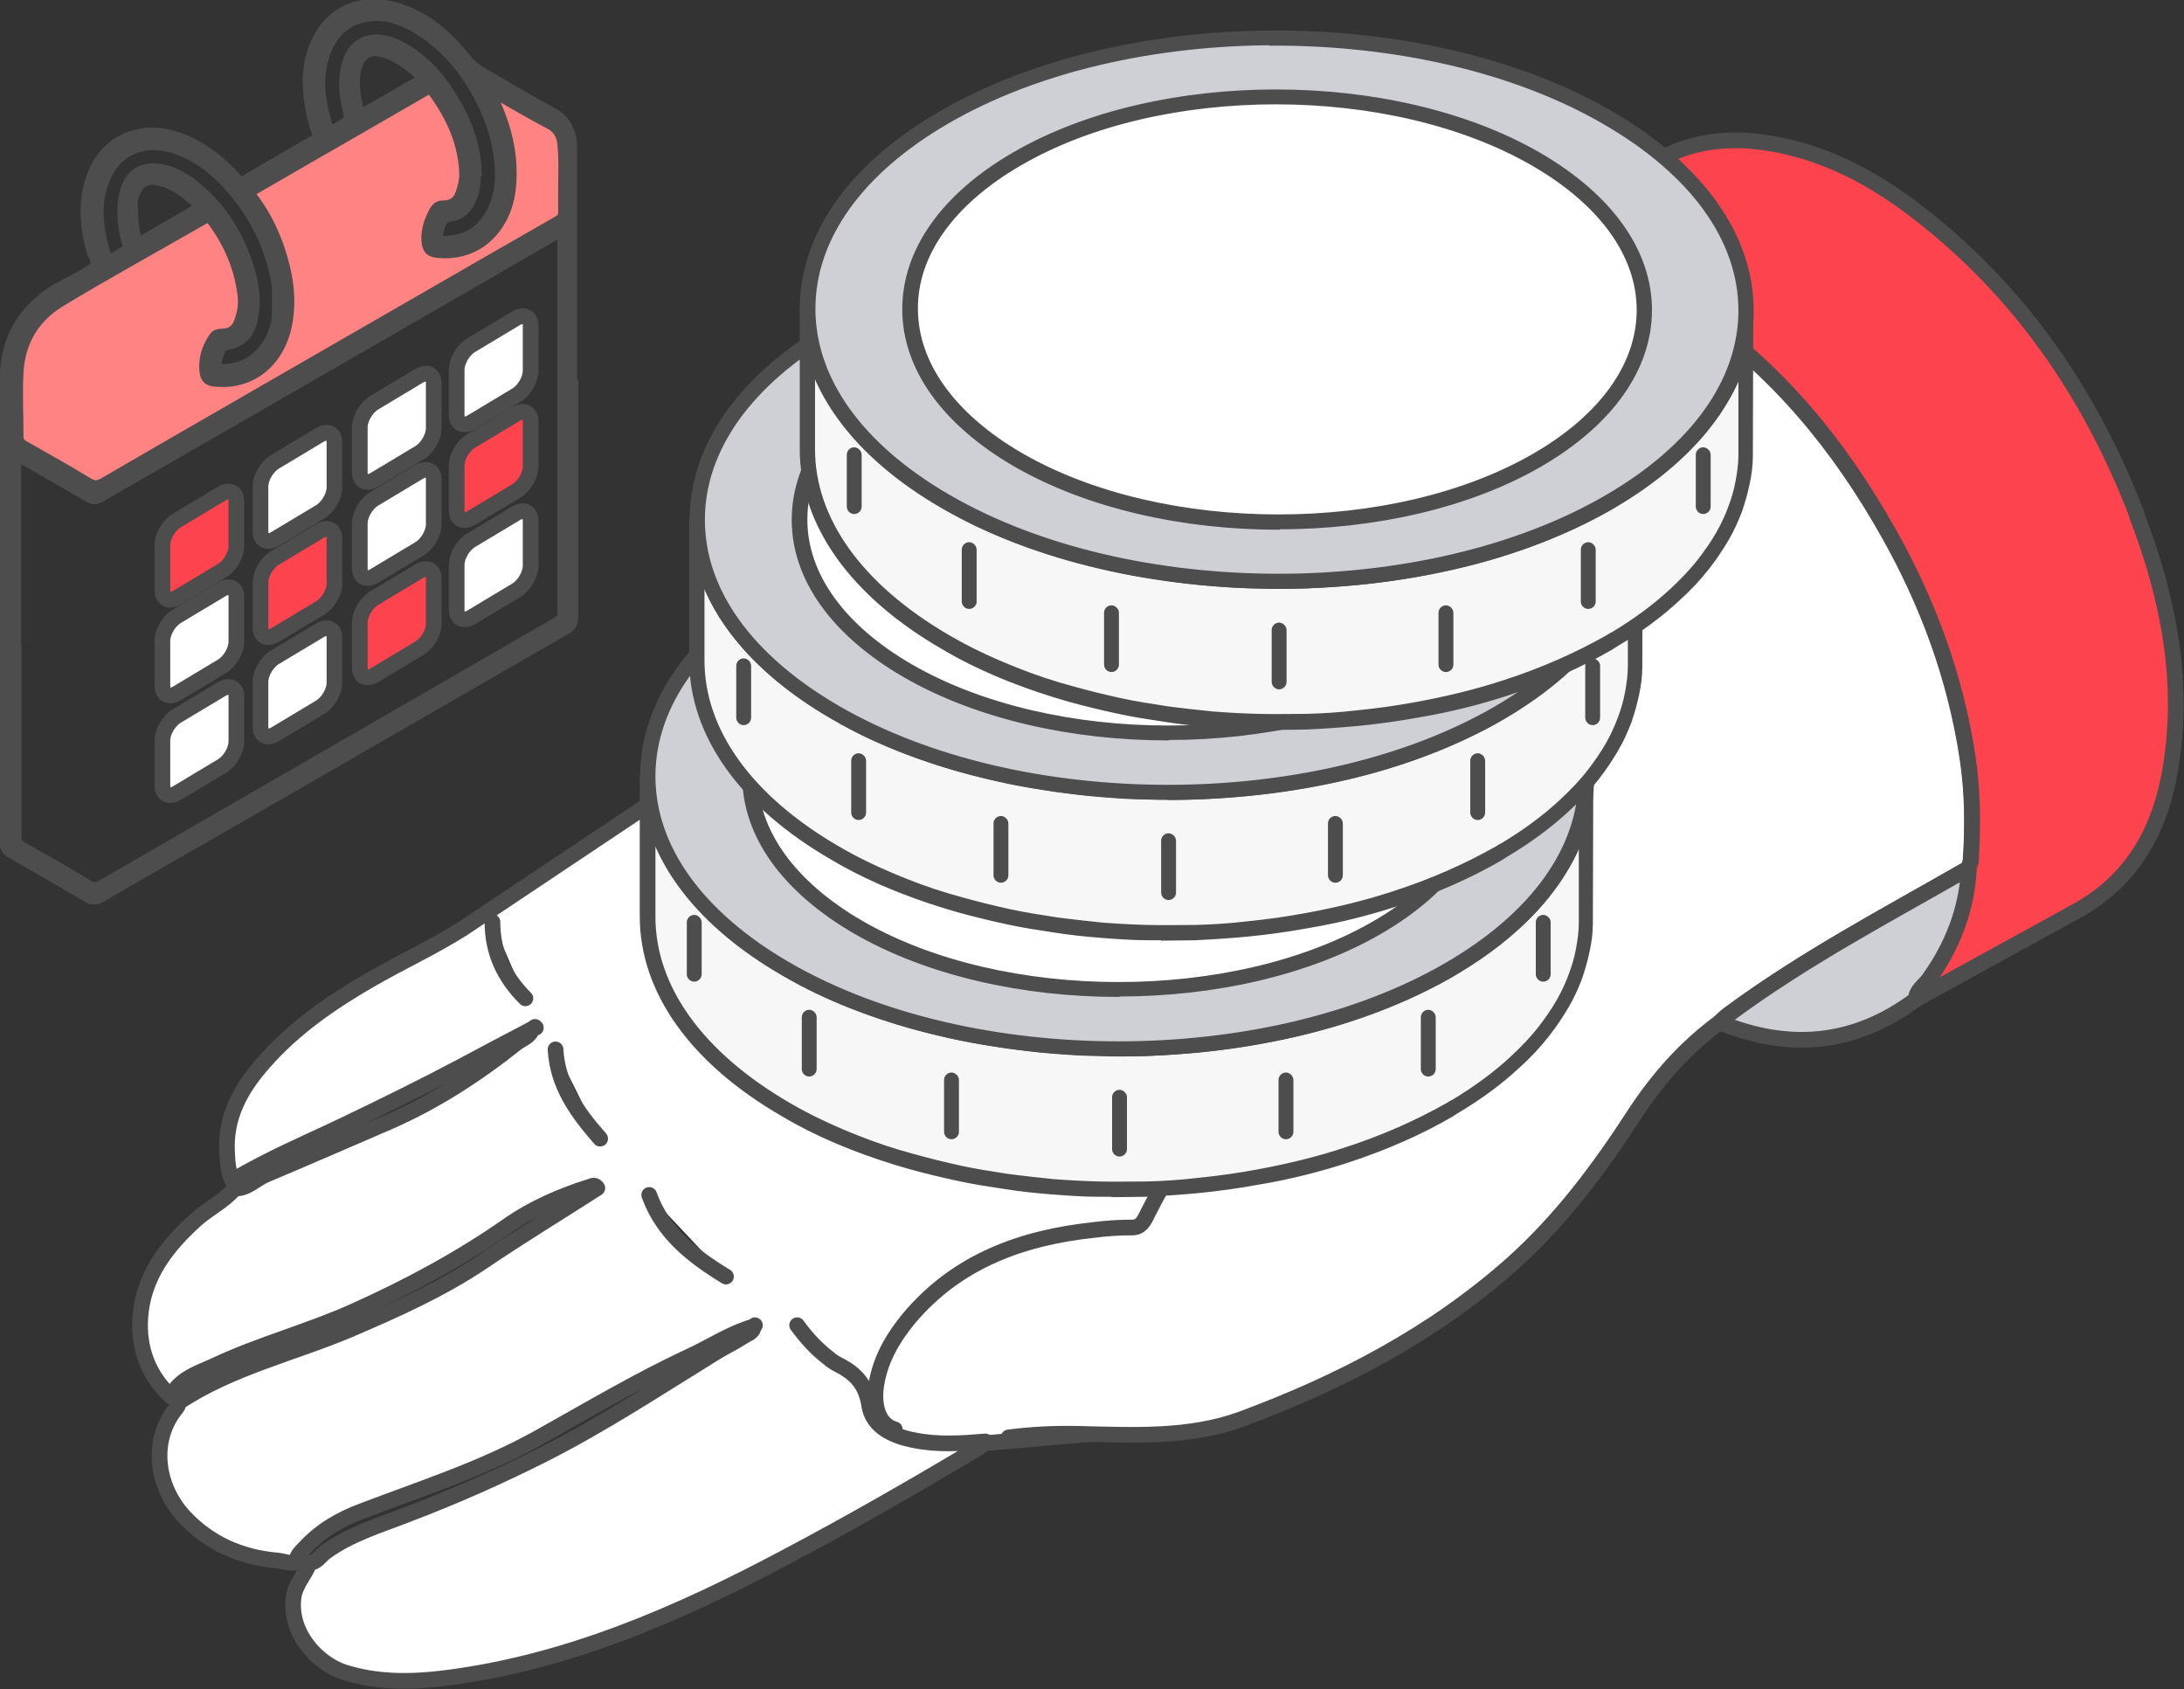 <?xml version="1.0" encoding="UTF-8"?>
<svg id="Layer_2" xmlns="http://www.w3.org/2000/svg" viewBox="0 0 54.33 42.01">
  <rect x="0" y="0" width="54.33" height="42.01" fill="#333333" stroke="none"/>
  <defs>
    <style>
      .cls-1, .cls-2, .cls-3, .cls-4, .cls-5, .cls-6, .cls-7, .cls-8 {
        stroke: #4d4d4d;
      }

      .cls-1, .cls-2, .cls-6 {
        stroke-linecap: round;
        stroke-linejoin: round;
        stroke-width: .39px;
      }

      .cls-1, .cls-5 {
        fill: #fff;
      }

      .cls-2 {
        fill: #fd434e;
      }

      .cls-3, .cls-4 {
        fill: #4d4d4d;
      }

      .cls-3, .cls-4, .cls-5, .cls-7, .cls-8, .cls-9 {
        stroke-miterlimit: 10;
      }

      .cls-3, .cls-9 {
        stroke-width: .27px;
      }

      .cls-4, .cls-5, .cls-7, .cls-8 {
        stroke-width: .13px;
      }

      .cls-10 {
        isolation: isolate;
      }

      .cls-6, .cls-8 {
        fill: #ced0d6;
      }

      .cls-7 {
        fill: #f7f7f7;
      }

      .cls-9 {
        fill: #ff8383;
        stroke: #ff8383;
      }
    </style>
  </defs>
  <g id="_圖層_1" data-name="圖層_1">
    <g>
      <g>
        <polygon class="cls-1" points="30.75 32.97 27.8 35.56 27.08 35.67 24.1 35.93 21.89 36.29 18.19 33.71 18.56 31.49 26.69 27.43 31.49 26.69 32.6 30.76 30.75 32.97"/>
        <path class="cls-1" d="M32.66,25.27c-.18.18-.36.34-.57.48-.71.48-1.32,1.04-1.85,1.71-.67.85-1.21,1.78-1.7,2.74-.08.17-.16.34-.4.33-.31,0-.61.02-.92.06-1.79.19-3.4.77-4.6,2.19-.39.47-.7.99-.81,1.6-.1.53.02,1.05.45,1.17M25.09,35.75c.55-.07,1.11-.1,1.67-.09,1.39.03,2.81.12,4.14-.37,2.45-.91,4.74-2.1,6.71-3.85,1.22-1.09,2.18-2.38,3.06-3.74.57-.87,1.25-1.64,2.09-2.26.08-.07.16-.15.24-.21,1.88-1.39,3.94-2.47,5.96-3.63.02-.06.05-.12.06-.19.06-.86.05-1.72-.08-2.57-.3-1.98-.98-3.83-1.96-5.57-1.23-2.19-2.79-4.09-4.88-5.51-.6-.41-1.22-.79-1.93-.97-1.97,1.15-3.95,2.3-5.92,3.45-.07.04-.13.09-.21.06-.33.35-.79.51-1.19.75-.48.29-.97.56-1.46.83l-8.68,3.77c-.42.27-.83.53-1.25.8l-9.94,6.64c-.74.47-1.55.84-2.31,1.28-.97.56-1.9,1.2-2.65,2.06-.57.64-.97,1.36-.91,2.26.01.23.03.46.13.67.9-.54,1.86-.94,2.8-1.39.98-.47,1.96-.95,2.92-1.46.58-.31,1.16-.62,1.74-.92.02-.02.05-.03.07-.05,0,0,.01.02.02.02-.03,0-.06.02-.09.03-.06.2-.26.25-.4.36-.98.78-2.03,1.46-3.18,1.96-1.02.44-2.03.88-3.05,1.31-.26.11-.46.35-.77.34-.27.32-.66.5-.97.78-.73.66-1.31,1.41-1.38,2.43-.05.75.19,1.43.76,1.96.24-.47.72-.59,1.14-.79,1.12-.52,2.31-.83,3.44-1.34,1.33-.6,2.6-1.28,3.79-2.11.64-.45,1.34-.75,2.07-.98.05-.02.12-.05.17.04-.95.61-1.92,1.2-2.85,1.83-1.04.7-2.17,1.2-3.31,1.69-1.42.6-2.95.94-4.26,1.81,0,.09-.05.14-.1.2-.6.8-.44,1.91.25,2.65.62.66,1.4,1,2.29,1.08.16.01.32.09.49.05,0-.16.11-.26.21-.36.4-.44.91-.73,1.46-.93,1.47-.56,2.97-1.04,4.35-1.81,1.24-.69,2.46-1.42,3.75-2.02.54-.25,1.03-.58,1.61-.75.01,0,.02-.02.03-.03,0,.01-.02.02-.03.03-.01.15-.15.18-.24.24-.23.15-.48.27-.71.41-1.41.87-2.79,1.78-4.27,2.53-1.11.56-2.24,1.06-3.4,1.5-.69.27-1.41.48-2.03.93-.13.09-.21.26-.4.27-.11.3-.36.53-.4.88-.1.87.59,1.62,1.26,1.84.82.26,1.66.25,2.48.15,3.06-.38,5.83-1.59,8.52-3.02,1.57-.83,3.12-1.72,4.65-2.63.11-.07.24-.12.3-.24-.59.05-1.18.09-1.77-.03-.52-.1-1.04-.33-1.12-.88-.08-.51-.34-.78-.75-.99-.1-.05-.19-.11-.27-.18-.3-.23-.55-.51-.77-.81M13.07,24.83c-.52-.52-.82-1.13-.82-1.9M18.06,31.75c-.82-.5-1.57-1.08-1.91-2.03M14.93,28.32c-.56-.64-1.06-1.31-1.11-2.22"/>
        <path class="cls-2" d="M53.17,12.83c-1.18-3.08-2.99-5.7-5.65-7.69-1.05-.78-2.2-1.37-3.52-1.58-.99-.16-1.94-.06-2.81.45-2.67,1.54-1.63.88-4.29,2.43-.04.02-.06.06-.1.08.32-.06.64-.13.96-.16.84-.07,1.65.05,2.42.42.72.18,1.33.57,1.93.97,2.1,1.42,3.65,3.32,4.88,5.51.98,1.74,1.66,3.59,1.96,5.57.13.85.13,1.71.08,2.57,0,.06-.04.12-.06.19-.05,1.03-.41,1.95-1.01,2.78-.11.15-.3.27-.31.49l4.06-2.23c1.39-.79,2.05-2.05,2.29-3.56.35-2.16-.07-4.23-.84-6.24Z"/>
        <path class="cls-6" d="M47.66,24.86c0-.22.19-.33.31-.49.6-.83.96-1.75,1.01-2.78-2.02,1.16-4.08,2.24-5.96,3.63-.09.06-.16.14-.24.21,1.74.71,3.37.56,4.89-.58Z"/>
        <path class="cls-1" d="M40.18,6.78c-.77-.37-1.58-.49-2.42-.42-.32.03-.64.11-.96.16-1.55.68-2.38,1.92-2.7,3.54-.02.08-.03.15-.05.23.08.03.15-.02.21-.06,1.97-1.15,3.95-2.3,5.92-3.45Z"/>
      </g>
      <g>
        <g class="cls-10">
          <g>
            <path class="cls-7" d="M39.46,19.46c0,.22-.03.45-.08.67-.04.22-.11.44-.19.66-.08.22-.19.44-.31.66-.13.24-.29.47-.47.7-.21.27-.45.53-.72.78-.42.39-.91.75-1.48,1.09-.05.03-.09.06-.14.08-.78.45-1.64.83-2.56,1.13-.71.23-1.45.41-2.21.55-.49.09-.99.16-1.49.21-.43.04-.86.07-1.29.09-.4.01-.8.02-1.19,0-.38,0-.77-.03-1.15-.06-.38-.03-.76-.07-1.13-.13-.39-.06-.78-.12-1.16-.2-.41-.09-.82-.19-1.22-.3-.49-.14-.96-.3-1.42-.48-.59-.23-1.16-.5-1.69-.81-2.3-1.33-3.45-3.07-3.44-4.81v3.49c-.01,1.74,1.13,3.48,3.44,4.81.53.3,1.09.57,1.69.81.46.18.93.34,1.42.48.4.11.8.21,1.22.3.38.08.77.15,1.16.2.37.05.75.1,1.13.13.38.03.76.05,1.15.06.4.01.8,0,1.19,0,.43-.01.87-.04,1.29-.09.5-.05,1-.12,1.49-.21.76-.14,1.5-.32,2.21-.55.92-.3,1.78-.67,2.56-1.13.05-.03.1-.06.14-.08.57-.34,1.06-.71,1.48-1.09.27-.25.51-.51.72-.78.18-.23.34-.46.47-.7.12-.22.23-.44.31-.66.08-.22.14-.44.19-.66.04-.22.07-.45.08-.67,0-.03,0-.07,0-.1v-3.49s0,.07,0,.1Z"/>
            <path class="cls-4" d="M27.81,29.7c-.17,0-.34,0-.5,0-.38,0-.77-.03-1.16-.06-.38-.03-.77-.07-1.14-.13-.4-.06-.79-.12-1.16-.2-.42-.09-.83-.19-1.23-.3-.49-.14-.97-.3-1.43-.48-.61-.24-1.18-.51-1.7-.82-2.27-1.31-3.51-3.06-3.51-4.92v-3.49c.01-.07.07-.12.13-.12.07,0,.12.06.12.12,0,1.77,1.2,3.44,3.38,4.7.51.3,1.07.57,1.67.8.45.18.92.34,1.41.47.39.11.8.21,1.21.3.38.08.76.14,1.15.2.37.05.75.09,1.13.13.37.03.76.05,1.14.06.39.01.79,0,1.19,0,.43-.01.86-.04,1.29-.09.5-.05,1-.12,1.48-.21.76-.14,1.5-.32,2.19-.55.93-.3,1.78-.68,2.54-1.11l.14-.08c.55-.33,1.04-.69,1.46-1.08.27-.25.5-.5.71-.76.17-.22.33-.45.46-.68.12-.21.22-.43.3-.65.08-.21.14-.42.18-.64.04-.21.07-.43.07-.65,0-.03,0-.05,0-.08,0-.09.06-.14.12-.14s.12.06.12.12c0,.02-.01,3.49-.01,3.49,0,.04,0,.07,0,.11,0,.23-.03.46-.08.69-.05.23-.11.45-.19.68-.09.23-.19.46-.32.68-.14.24-.3.48-.48.71-.21.27-.46.54-.74.79-.43.4-.93.77-1.5,1.11-.05.03-.1.06-.14.09-.77.45-1.64.83-2.58,1.14-.7.23-1.45.42-2.23.55-.49.09-.99.16-1.5.21-.43.04-.87.07-1.3.09-.23,0-.46.01-.7.01ZM16.24,20.71v2.07c-.01,1.77,1.19,3.44,3.38,4.71.51.3,1.07.56,1.67.8.45.18.92.34,1.41.47.39.11.8.21,1.21.3.37.08.76.14,1.15.2.37.05.75.09,1.13.13.38.03.76.05,1.14.06.39.01.79,0,1.19,0,.43-.01.86-.04,1.29-.09.5-.05,1-.12,1.48-.21.76-.14,1.5-.32,2.19-.55.93-.3,1.78-.68,2.54-1.11.05-.03.09-.06.14-.08.55-.33,1.04-.69,1.46-1.08.27-.25.51-.5.71-.76.17-.22.33-.45.46-.68.12-.21.22-.43.3-.65.08-.21.14-.42.18-.64.04-.22.07-.43.07-.65,0-.03,0-.07,0-.1v-2.08c-.1.29-.21.52-.34.74-.14.24-.3.48-.48.71-.21.27-.46.54-.74.79-.43.4-.93.77-1.5,1.11-.05.03-.1.06-.14.09-.77.45-1.64.83-2.58,1.14-.7.23-1.45.41-2.23.55-.49.09-.99.16-1.5.21-.43.04-.87.07-1.3.09-.4.01-.8.02-1.2,0-.39,0-.78-.03-1.16-.06-.39-.03-.77-.08-1.14-.13-.39-.06-.78-.12-1.16-.2-.42-.09-.83-.19-1.23-.3-.49-.14-.97-.3-1.43-.48-.61-.24-1.18-.51-1.7-.82-1.68-.97-2.8-2.18-3.26-3.5Z"/>
          </g>
          <g>
            <path class="cls-8" d="M36.01,14.54c-4.57-2.64-11.96-2.64-16.5,0-4.55,2.64-4.52,6.92.05,9.56,4.58,2.64,11.96,2.64,16.51,0,4.54-2.64,4.52-6.92-.06-9.56Z"/>
            <path class="cls-4" d="M27.83,26.2c-3.01,0-6.03-.66-8.33-1.99-2.26-1.3-3.5-3.05-3.51-4.9,0-1.85,1.22-3.58,3.46-4.87,4.57-2.66,12.03-2.66,16.63,0,2.26,1.31,3.51,3.05,3.51,4.91,0,1.84-1.22,3.57-3.45,4.87-2.29,1.33-5.29,1.99-8.3,1.99ZM27.75,12.69c-2.97,0-5.93.65-8.18,1.96-2.15,1.25-3.33,2.9-3.33,4.66,0,1.77,1.2,3.43,3.38,4.69,4.53,2.62,11.88,2.62,16.38,0,2.15-1.25,3.33-2.9,3.33-4.65,0-1.77-1.21-3.43-3.39-4.69-2.26-1.31-5.23-1.96-8.2-1.96Z"/>
          </g>
        </g>
        <g>
          <path class="cls-5" d="M34.22,15.58c-3.58-2.07-9.36-2.07-12.91,0-3.56,2.07-3.54,5.41.04,7.48,3.58,2.07,9.36,2.07,12.92,0,3.55-2.07,3.54-5.41-.04-7.48Z"/>
          <path class="cls-4" d="M27.82,24.73c-2.36,0-4.72-.52-6.53-1.56-1.78-1.03-2.76-2.4-2.76-3.86,0-1.45.96-2.82,2.72-3.84,3.58-2.08,9.43-2.08,13.04,0,1.78,1.03,2.76,2.4,2.76,3.86,0,1.45-.96,2.81-2.71,3.83-1.79,1.04-4.15,1.56-6.51,1.56ZM27.76,14.16c-2.32,0-4.63.51-6.38,1.53-1.67.97-2.6,2.26-2.59,3.62,0,1.37.94,2.67,2.63,3.65,3.54,2.04,9.28,2.04,12.79,0,1.67-.97,2.59-2.26,2.59-3.62,0-1.37-.94-2.67-2.64-3.65-1.77-1.02-4.09-1.53-6.4-1.53Z"/>
        </g>
        <g>
          <path class="cls-4" d="M38.39,24.35c-.07,0-.12-.06-.12-.12v-1.29c0-.07.06-.12.12-.12s.12.06.12.12v1.29c0,.07-.06.12-.12.12Z"/>
          <path class="cls-4" d="M27.85,28.7c-.07,0-.12-.06-.12-.12v-1.29c0-.07.06-.12.12-.12s.12.06.12.12v1.29c0,.07-.06.12-.12.12Z"/>
          <path class="cls-4" d="M31.99,28.27c-.07,0-.12-.06-.12-.12v-1.29c0-.07.06-.12.12-.12s.12.06.12.12v1.29c0,.07-.06.12-.12.12Z"/>
          <path class="cls-4" d="M35.53,26.71c-.07,0-.12-.06-.12-.12v-1.29c0-.07.06-.12.12-.12s.12.06.12.12v1.29c0,.07-.06.12-.12.12Z"/>
          <path class="cls-4" d="M17.27,24.35c-.07,0-.12-.06-.12-.12v-1.29c0-.07.06-.12.12-.12s.12.06.12.12v1.29c0,.07-.06.12-.12.12Z"/>
          <path class="cls-4" d="M23.67,28.27c-.07,0-.12-.06-.12-.12v-1.29c0-.07.06-.12.12-.12s.12.06.12.12v1.29c0,.07-.06.12-.12.12Z"/>
          <path class="cls-4" d="M20.13,26.71c-.07,0-.12-.06-.12-.12v-1.29c0-.07.06-.12.12-.12s.12.06.12.12v1.29c0,.07-.06.12-.12.12Z"/>
        </g>
      </g>
      <g>
        <g class="cls-10">
          <g>
            <path class="cls-7" d="M40.69,13.08c0,.22-.03.45-.08.67-.04.22-.11.44-.19.66-.08.22-.19.44-.31.66-.13.24-.29.47-.47.7-.21.27-.45.53-.72.78-.42.39-.91.75-1.48,1.09-.05.03-.09.06-.14.08-.78.45-1.64.83-2.56,1.13-.71.23-1.45.41-2.21.55-.49.09-.99.16-1.49.21-.43.04-.86.07-1.29.09-.4.01-.8.02-1.19,0-.38,0-.77-.03-1.15-.06-.38-.03-.76-.07-1.13-.13-.39-.06-.78-.12-1.16-.2-.41-.09-.82-.19-1.22-.3-.49-.14-.96-.3-1.42-.48-.59-.23-1.16-.5-1.69-.81-2.3-1.33-3.45-3.07-3.44-4.81v3.49c-.01,1.74,1.13,3.48,3.44,4.81.53.3,1.09.57,1.69.81.46.18.93.34,1.42.48.4.11.8.21,1.22.3.38.08.77.15,1.16.2.37.05.75.1,1.13.13.38.03.76.05,1.15.06.4.01.8,0,1.19,0,.43-.01.87-.04,1.29-.09.5-.05,1-.12,1.49-.21.76-.14,1.5-.32,2.21-.55.92-.3,1.78-.67,2.56-1.13.05-.03.1-.06.14-.08.57-.34,1.06-.71,1.48-1.09.27-.25.51-.51.72-.78.18-.23.34-.46.47-.7.12-.22.23-.44.31-.66.08-.22.14-.44.19-.66.04-.22.07-.45.08-.67,0-.03,0-.07,0-.1v-3.49s0,.07,0,.1Z"/>
            <path class="cls-4" d="M29.04,23.32c-.17,0-.34,0-.5,0-.38,0-.77-.03-1.16-.06-.38-.03-.77-.07-1.14-.13-.4-.06-.79-.12-1.16-.2-.42-.09-.83-.19-1.23-.3-.49-.14-.97-.3-1.43-.48-.61-.24-1.18-.51-1.7-.82-2.27-1.31-3.51-3.06-3.51-4.92v-3.49c.01-.07.07-.12.13-.12.07,0,.12.06.12.12,0,1.77,1.2,3.44,3.38,4.7.51.3,1.07.57,1.67.8.45.18.92.34,1.41.47.39.11.8.21,1.21.3.38.08.76.14,1.15.2.37.05.75.09,1.13.13.37.03.76.05,1.14.06.39.01.79,0,1.19,0,.43-.01.86-.04,1.29-.09.5-.05,1-.12,1.48-.21.76-.14,1.5-.32,2.19-.55.93-.3,1.78-.68,2.54-1.11l.14-.08c.55-.33,1.04-.69,1.46-1.08.27-.25.5-.5.71-.76.17-.22.33-.45.46-.68.12-.21.22-.43.3-.65.08-.21.14-.42.18-.64.04-.21.07-.43.07-.65,0-.03,0-.05,0-.08,0-.09.06-.14.12-.14s.12.06.12.12c0,.02-.01,3.49-.01,3.49,0,.04,0,.07,0,.11,0,.23-.03.46-.08.69-.05.23-.11.45-.19.68-.09.23-.19.46-.32.68-.14.24-.3.48-.48.71-.21.27-.46.54-.74.79-.43.4-.93.77-1.5,1.11-.05.03-.1.06-.14.09-.77.45-1.64.83-2.58,1.14-.7.23-1.45.42-2.23.55-.49.09-.99.16-1.5.21-.43.04-.87.07-1.3.09-.23,0-.46.01-.7.01ZM17.46,14.33v2.07c-.01,1.77,1.19,3.44,3.38,4.71.51.3,1.07.56,1.67.8.45.18.92.34,1.41.47.39.11.8.21,1.21.3.37.08.76.14,1.15.2.37.05.75.09,1.13.13.38.03.76.05,1.14.06.39.01.79,0,1.19,0,.43-.01.86-.04,1.29-.09.5-.05,1-.12,1.48-.21.76-.14,1.5-.32,2.19-.55.93-.3,1.78-.68,2.54-1.11.05-.03.09-.06.14-.08.55-.33,1.04-.69,1.46-1.08.27-.25.51-.5.71-.76.17-.22.33-.45.46-.68.12-.21.22-.43.3-.65.08-.21.14-.42.18-.64.04-.22.07-.43.07-.65,0-.03,0-.07,0-.1v-2.08c-.1.29-.21.52-.34.74-.14.24-.3.48-.48.71-.21.27-.46.54-.74.79-.43.4-.93.77-1.5,1.11-.05.03-.1.06-.14.09-.77.45-1.64.83-2.58,1.14-.7.23-1.45.41-2.23.55-.49.09-.99.16-1.5.21-.43.04-.87.07-1.3.09-.4.01-.8.02-1.2,0-.39,0-.78-.03-1.16-.06-.39-.03-.77-.08-1.14-.13-.39-.06-.78-.12-1.16-.2-.42-.09-.83-.19-1.23-.3-.49-.14-.97-.3-1.43-.48-.61-.24-1.18-.51-1.7-.82-1.68-.97-2.8-2.18-3.26-3.5Z"/>
          </g>
          <g>
            <path class="cls-8" d="M37.24,8.16c-4.57-2.64-11.96-2.64-16.5,0-4.55,2.64-4.52,6.92.05,9.56,4.58,2.64,11.96,2.64,16.51,0,4.54-2.64,4.52-6.92-.06-9.56Z"/>
            <path class="cls-4" d="M29.06,19.82c-3.01,0-6.03-.66-8.33-1.99-2.26-1.3-3.5-3.05-3.51-4.9,0-1.85,1.22-3.58,3.46-4.87,4.57-2.66,12.03-2.66,16.63,0,2.26,1.31,3.51,3.05,3.51,4.91,0,1.84-1.22,3.57-3.45,4.87-2.29,1.33-5.29,1.99-8.3,1.99ZM28.98,6.31c-2.97,0-5.93.65-8.18,1.96-2.15,1.25-3.33,2.9-3.33,4.66,0,1.77,1.2,3.43,3.38,4.69,4.53,2.62,11.88,2.62,16.38,0,2.15-1.25,3.33-2.9,3.33-4.65,0-1.77-1.21-3.43-3.39-4.69-2.26-1.31-5.23-1.96-8.2-1.96Z"/>
          </g>
        </g>
        <g>
          <path class="cls-5" d="M35.45,9.2c-3.58-2.07-9.36-2.07-12.91,0-3.56,2.07-3.54,5.41.04,7.48,3.58,2.07,9.36,2.07,12.92,0,3.55-2.07,3.54-5.41-.04-7.48Z"/>
          <path class="cls-4" d="M29.05,18.35c-2.36,0-4.72-.52-6.53-1.56-1.78-1.03-2.76-2.4-2.76-3.86,0-1.45.96-2.82,2.72-3.84,3.58-2.08,9.43-2.08,13.04,0,1.78,1.03,2.76,2.4,2.76,3.86,0,1.45-.96,2.81-2.71,3.83-1.79,1.04-4.15,1.56-6.51,1.56ZM28.99,7.78c-2.32,0-4.63.51-6.38,1.53-1.67.97-2.6,2.26-2.59,3.62,0,1.37.94,2.67,2.63,3.65,3.54,2.04,9.28,2.04,12.79,0,1.67-.97,2.59-2.26,2.59-3.62,0-1.37-.94-2.67-2.64-3.65-1.77-1.02-4.09-1.53-6.4-1.53Z"/>
        </g>
        <g>
          <path class="cls-4" d="M39.62,17.97c-.07,0-.12-.06-.12-.12v-1.29c0-.07.06-.12.12-.12s.12.06.12.12v1.29c0,.07-.06.12-.12.12Z"/>
          <path class="cls-4" d="M29.07,22.32c-.07,0-.12-.06-.12-.12v-1.29c0-.07.06-.12.12-.12s.12.06.12.12v1.29c0,.07-.06.12-.12.12Z"/>
          <path class="cls-4" d="M33.22,21.89c-.07,0-.12-.06-.12-.12v-1.29c0-.07.06-.12.12-.12s.12.06.12.12v1.29c0,.07-.06.12-.12.12Z"/>
          <path class="cls-4" d="M36.76,20.33c-.07,0-.12-.06-.12-.12v-1.29c0-.07.06-.12.12-.12s.12.06.12.12v1.29c0,.07-.06.12-.12.12Z"/>
          <path class="cls-4" d="M18.5,17.97c-.07,0-.12-.06-.12-.12v-1.29c0-.07.06-.12.12-.12s.12.06.12.12v1.29c0,.07-.06.12-.12.12Z"/>
          <path class="cls-4" d="M24.9,21.89c-.07,0-.12-.06-.12-.12v-1.29c0-.07.06-.12.12-.12s.12.06.12.12v1.29c0,.07-.06.12-.12.12Z"/>
          <path class="cls-4" d="M21.36,20.33c-.07,0-.12-.06-.12-.12v-1.29c0-.07.06-.12.12-.12s.12.06.12.12v1.29c0,.07-.06.12-.12.12Z"/>
        </g>
      </g>
      <g>
        <g class="cls-10">
          <g>
            <path class="cls-7" d="M43.44,7.84c0,.22-.03.45-.08.67-.04.22-.11.44-.19.66-.08.22-.19.44-.31.66-.13.24-.29.47-.47.7-.21.27-.45.53-.72.78-.42.39-.91.75-1.48,1.09-.05.03-.09.06-.14.08-.78.45-1.64.83-2.56,1.13-.71.23-1.45.41-2.21.55-.49.09-.99.16-1.49.21-.43.04-.86.07-1.29.09-.4.01-.8.02-1.19,0-.38,0-.77-.03-1.15-.06-.38-.03-.76-.07-1.13-.13-.39-.06-.78-.12-1.16-.2-.41-.09-.82-.19-1.22-.3-.49-.14-.96-.3-1.42-.48-.59-.23-1.16-.5-1.69-.81-2.3-1.33-3.45-3.07-3.44-4.81v3.49c-.01,1.74,1.13,3.48,3.44,4.81.53.3,1.09.57,1.69.81.46.18.93.34,1.42.48.4.11.8.21,1.22.3.38.08.77.15,1.16.2.37.05.75.1,1.13.13.38.03.76.05,1.15.06.4.01.8,0,1.19,0,.43-.01.87-.04,1.29-.09.5-.05,1-.12,1.49-.21.76-.14,1.5-.32,2.21-.55.92-.3,1.78-.67,2.56-1.13.05-.03.1-.06.14-.08.57-.34,1.06-.71,1.48-1.09.27-.25.51-.51.72-.78.18-.23.34-.46.47-.7.12-.22.23-.44.31-.66.08-.22.14-.44.19-.66.04-.22.07-.45.08-.67,0-.03,0-.07,0-.1v-3.49s0,.07,0,.1Z"/>
            <path class="cls-4" d="M31.79,18.08c-.17,0-.34,0-.5,0-.38,0-.77-.03-1.16-.06-.38-.03-.77-.07-1.14-.13-.4-.06-.79-.12-1.16-.2-.42-.09-.83-.19-1.23-.3-.49-.14-.97-.3-1.43-.48-.61-.24-1.18-.51-1.7-.82-2.27-1.31-3.51-3.06-3.51-4.92v-3.49c.01-.07.07-.12.13-.12.07,0,.12.06.12.12,0,1.77,1.2,3.44,3.38,4.7.51.3,1.07.57,1.67.8.45.18.92.34,1.41.47.39.11.8.21,1.21.3.38.08.76.14,1.15.2.37.05.75.09,1.13.13.37.03.76.05,1.14.06.39.01.79,0,1.19,0,.43-.01.86-.04,1.29-.09.5-.05,1-.12,1.48-.21.76-.14,1.5-.32,2.19-.55.93-.3,1.78-.68,2.54-1.11l.14-.08c.55-.33,1.04-.69,1.46-1.08.27-.25.5-.5.71-.76.17-.22.33-.45.46-.68.12-.21.22-.43.3-.65.08-.21.14-.42.18-.64.04-.21.07-.43.07-.65,0-.03,0-.05,0-.08,0-.09.06-.14.12-.14s.12.06.12.12c0,.02-.01,3.49-.01,3.49,0,.04,0,.07,0,.11,0,.23-.03.46-.08.69-.05.23-.11.45-.19.68-.09.23-.19.46-.32.68-.14.24-.3.48-.48.71-.21.27-.46.54-.74.79-.43.4-.93.77-1.5,1.11-.05.03-.1.06-.14.09-.77.45-1.64.83-2.58,1.14-.7.23-1.45.42-2.23.55-.49.09-.99.16-1.5.21-.43.04-.87.07-1.3.09-.23,0-.46.01-.7.01ZM20.21,9.08v2.07c-.01,1.77,1.19,3.44,3.38,4.71.51.3,1.07.56,1.67.8.45.18.92.34,1.41.47.39.11.8.21,1.21.3.37.08.76.14,1.15.2.37.05.75.09,1.13.13.38.03.76.05,1.14.06.39.01.79,0,1.19,0,.43-.01.86-.04,1.29-.09.5-.05,1-.12,1.48-.21.76-.14,1.5-.32,2.19-.55.93-.3,1.78-.68,2.54-1.11.05-.03.09-.06.14-.08.55-.33,1.04-.69,1.46-1.08.27-.25.51-.5.71-.76.17-.22.33-.45.46-.68.12-.21.22-.43.3-.65.08-.21.14-.42.18-.64.04-.22.07-.43.07-.65,0-.03,0-.07,0-.1v-2.08c-.1.29-.21.52-.34.74-.14.24-.3.48-.48.71-.21.27-.46.54-.74.79-.43.4-.93.77-1.5,1.11-.05.03-.1.06-.14.09-.77.45-1.64.83-2.58,1.14-.7.23-1.45.41-2.23.55-.49.09-.99.16-1.5.21-.43.04-.87.07-1.3.09-.4.01-.8.02-1.2,0-.39,0-.78-.03-1.16-.06-.39-.03-.77-.08-1.14-.13-.39-.06-.78-.12-1.16-.2-.42-.09-.83-.19-1.23-.3-.49-.14-.97-.3-1.43-.48-.61-.24-1.18-.51-1.7-.82-1.68-.97-2.8-2.18-3.26-3.5Z"/>
          </g>
          <g>
            <path class="cls-8" d="M39.99,2.92c-4.57-2.64-11.96-2.64-16.5,0-4.55,2.64-4.52,6.92.05,9.56,4.58,2.64,11.96,2.64,16.51,0,4.54-2.64,4.52-6.92-.06-9.56Z"/>
            <path class="cls-4" d="M31.8,14.58c-3.01,0-6.03-.66-8.33-1.99-2.26-1.3-3.5-3.05-3.51-4.9,0-1.85,1.22-3.58,3.46-4.87C28,.16,35.45.16,40.05,2.81c2.26,1.31,3.51,3.05,3.51,4.91,0,1.84-1.22,3.57-3.45,4.87-2.29,1.33-5.29,1.99-8.3,1.99ZM31.73,1.06c-2.97,0-5.93.65-8.18,1.96-2.15,1.25-3.33,2.9-3.33,4.66,0,1.77,1.2,3.43,3.38,4.69,4.53,2.62,11.88,2.62,16.38,0,2.15-1.25,3.33-2.9,3.33-4.65,0-1.77-1.21-3.43-3.39-4.69-2.26-1.31-5.23-1.96-8.2-1.96Z"/>
          </g>
        </g>
        <g>
          <path class="cls-5" d="M38.2,3.96c-3.58-2.07-9.36-2.07-12.91,0-3.56,2.07-3.54,5.41.04,7.48,3.58,2.07,9.36,2.07,12.92,0,3.55-2.07,3.54-5.41-.04-7.48Z"/>
          <path class="cls-4" d="M31.8,13.11c-2.36,0-4.72-.52-6.53-1.56-1.78-1.03-2.76-2.4-2.76-3.86,0-1.45.96-2.82,2.72-3.84,3.58-2.08,9.43-2.08,13.04,0,1.78,1.03,2.76,2.4,2.76,3.86,0,1.45-.96,2.81-2.71,3.83-1.79,1.04-4.15,1.56-6.51,1.56ZM31.74,2.53c-2.32,0-4.63.51-6.38,1.53-1.67.97-2.6,2.26-2.59,3.62,0,1.37.94,2.67,2.63,3.65,3.54,2.04,9.28,2.04,12.79,0,1.67-.97,2.59-2.26,2.59-3.62,0-1.37-.94-2.67-2.64-3.65-1.77-1.02-4.09-1.53-6.4-1.53Z"/>
        </g>
        <g>
          <path class="cls-4" d="M42.37,12.72c-.07,0-.12-.06-.12-.12v-1.29c0-.07.06-.12.12-.12s.12.06.12.12v1.29c0,.07-.06.12-.12.12Z"/>
          <path class="cls-4" d="M31.82,17.08c-.07,0-.12-.06-.12-.12v-1.29c0-.07.06-.12.12-.12s.12.06.12.12v1.29c0,.07-.06.12-.12.12Z"/>
          <path class="cls-4" d="M35.97,16.65c-.07,0-.12-.06-.12-.12v-1.29c0-.07.06-.12.12-.12s.12.06.12.12v1.29c0,.07-.06.12-.12.12Z"/>
          <path class="cls-4" d="M39.51,15.08c-.07,0-.12-.06-.12-.12v-1.29c0-.07.06-.12.12-.12s.12.06.12.12v1.29c0,.07-.06.12-.12.12Z"/>
          <path class="cls-4" d="M21.25,12.72c-.07,0-.12-.06-.12-.12v-1.29c0-.07.06-.12.12-.12s.12.06.12.12v1.29c0,.07-.06.12-.12.12Z"/>
          <path class="cls-4" d="M27.65,16.65c-.07,0-.12-.06-.12-.12v-1.29c0-.07.06-.12.12-.12s.12.06.12.12v1.29c0,.07-.06.12-.12.12Z"/>
          <path class="cls-4" d="M24.11,15.08c-.07,0-.12-.06-.12-.12v-1.29c0-.07.06-.12.12-.12s.12.06.12.12v1.29c0,.07-.06.12-.12.12Z"/>
        </g>
      </g>
      <g>
        <path class="cls-9" d="M6.4,4.68c1.44-.83,2.89-1.67,4.36-2.51.33.43.57.89.69,1.41.08.32.13.65.03.98-.07.24-.14.28-.39.32-.1.02-.22.08-.27.16-.2.29-.29.62-.24.97.03.19.16.3.37.32,1.15.12,1.85-.72,1.98-1.57.12-.73-.31-1.5-.58-2.19-.02-.06.28-.07.24-.17.18.1.32.18.45.26.23.13.46.25.68.38.16.09.25.22.25.41.01.55.02,1.1.02,1.66,0,.07-.06.18-.13.22-1.46.85-2.91,1.68-4.37,2.52-1.72.99-3.44,1.98-5.16,2.97-.66.38-1.33.77-1.99,1.15-.11.06-.21.07-.33,0-.51-.3-1.03-.61-1.55-.9-.1-.06-.14-.12-.13-.23,0-.49,0-.99,0-1.48,0-.77.33-1.37,1-1.76,1.04-.62,2.1-1.21,3.15-1.82.18-.1.36-.21.55-.31.41.52.66,1.1.76,1.74.04.25.03.49-.06.73-.06.14-.15.22-.3.22-.19,0-.31.1-.4.26-.16.27-.22.56-.18.87.02.18.14.31.32.33.95.12,1.76-.43,2-1.39.21-.81.07-1.6-.23-2.35-.16-.4-.39-.78-.59-1.19Z"/>
        <path class="cls-3" d="M14.25,9.52c0,1.94,0,3.88,0,5.82,0,.15-.05.24-.18.31-2.5,1.44-5,2.88-7.51,4.33-.8.46-3.25,1.86-4.05,2.33-.12.07-.21.07-.33,0-.64-.37-1.27-.74-1.92-1.11-.12-.07-.13-.16-.13-.28,0-2.55,0-5.1,0-7.66,0-1.29-.01-2.59,0-3.88.01-.94.44-1.67,1.24-2.17.11-.07.95-.48,1-.59.06-.12-.05-.26-.09-.39-.14-.53-.2-1.07-.06-1.62.27-1.08,1.23-1.56,2.28-1.16.55.21.99.56,1.38.99.08.09.14.1.24.04.24-.15,1.46-.85,1.7-.99.09-.05.11-.1.07-.19-.13-.36-.2-.74-.22-1.13-.02-.41.04-.81.23-1.18.36-.72,1.09-1.03,1.9-.81.73.2,1.29.66,1.75,1.24.15.19.32.33.53.44.55.31,1.08.64,1.63.93.37.2.51.5.51.89,0,1.77,0,3.54,0,5.31,0,.17,0,.33,0,.5h0ZM.4,16.17h0c0,1.55,0,3.09,0,4.64,0,.13.04.2.15.26.55.31,1.1.62,1.64.95.13.08.22.07.34,0,2.04-1.18,5.72-3.3,7.76-4.48,1.19-.69,2.38-1.37,3.57-2.06.08-.05.14-.1.14-.21,0-3.12,0-6.24,0-9.36,0-.16-.01-.17-.16-.09-.49.28-.98.56-1.47.85-2.75,1.59-7.13,4.11-9.88,5.69-.1.06-.18.06-.28,0-.53-.31-1.07-.62-1.6-.92-.06-.03-.12-.11-.19-.07-.06.03-.03.12-.03.19,0,1.54,0,3.07,0,4.61ZM12.21,2.27s-.02.02-.02.03c.02.05.05.1.07.15.35.73.53,1.49.43,2.3-.11.84-.74,1.63-1.79,1.53-.2-.02-.26-.08-.28-.28-.02-.28.07-.53.2-.76.05-.08.11-.12.21-.12.23,0,.37-.11.44-.32.05-.15.09-.3.09-.46-.02-.79-.34-1.47-.8-2.09-.06-.08-.11-.04-.18,0-1.1.64-3.18,1.83-4.28,2.47-.09.05-.1.09-.04.17.3.39.52.82.68,1.28.21.62.32,1.25.19,1.91-.17.86-.83,1.5-1.79,1.4-.14-.01-.22-.07-.24-.22-.04-.32.05-.61.23-.87.04-.06.11-.08.19-.08.18,0,.33-.07.41-.24.09-.22.14-.44.12-.68-.07-.67-.32-1.28-.71-1.83-.14-.2-.14-.19-.35-.07-.94.54-2.56,1.44-3.49,2.01-.65.39-1.01,1-1.05,1.76-.03.53,0,1.06,0,1.59,0,.12.04.18.14.24.53.3,1.07.6,1.59.92.15.09.26.09.41,0,2.1-1.22,5.84-3.37,7.94-4.58,1.11-.64,2.22-1.28,3.34-1.92.11-.06.16-.14.15-.26,0-.21,0-.41,0-.62,0-.35.02-.7-.02-1.05-.02-.23-.13-.41-.34-.51-.23-.12-.46-.25-.69-.38-.24-.14-.49-.28-.73-.42ZM11.83,4.3c0,.22-.02.42-.1.62-.09.23-.25.42-.51.45-.17.02-.24.11-.28.24-.02.06-.04.13-.05.19-.03.16,0,.21.17.2.5,0,.89-.22,1.14-.66.22-.38.27-.79.24-1.22-.04-.56-.2-1.09-.45-1.59-.39-.78-.92-1.43-1.69-1.87-.32-.18-.67-.3-1.04-.27-.61.05-1,.4-1.19.97-.19.55-.12,1.1.03,1.64.08.3.09.3.36.14.26-.15.26-.15.19-.44-.09-.38-.12-.76,0-1.14.12-.4.41-.6.82-.56.15.02.3.06.43.13.57.28.98.72,1.31,1.25.37.58.62,1.21.64,1.91ZM6.9,7.5c0-.11,0-.21,0-.32,0-.04,0-.07-.01-.1-.13-.84-.48-1.59-1.01-2.25-.43-.53-.93-.96-1.59-1.16-.73-.22-1.39.07-1.68.76-.28.66-.17,1.33.04,1.98.02.06.05.08.11.04.08-.05.17-.1.25-.14.2-.12.2-.12.14-.34-.11-.43-.15-.87,0-1.3.11-.31.34-.47.65-.47.36,0,.67.15.95.36.65.48,1.08,1.13,1.36,1.87.17.46.27.94.18,1.44-.07.43-.27.63-.68.71-.05,0-.08.03-.11.07-.06.12-.11.24-.12.37-.01.12.03.18.16.17.33-.01.63-.1.87-.33.41-.38.52-.86.5-1.39ZM8.82,2.06c0,.26.04.47.1.69.02.08.05.11.14.06.46-.27.92-.53,1.37-.79.06-.03.1-.07.03-.14-.28-.27-.59-.51-.98-.6-.28-.06-.49.05-.59.32-.06.16-.08.32-.07.46ZM3.3,5.29c0,.22.03.44.09.66.02.08.05.11.12.06.47-.27.93-.54,1.4-.81.07-.04.07-.08.01-.13-.28-.27-.58-.5-.97-.59-.29-.07-.49.04-.6.32-.06.16-.07.32-.07.49Z"/>
        <path class="cls-2" d="M5.51,14.2l-1.1.66c-.2.12-.37.04-.37-.18v-1.12c0-.22.16-.5.37-.62l1.1-.66c.2-.12.37-.04.37.18v1.12c0,.22-.16.5-.37.62Z"/>
        <path class="cls-1" d="M7.95,12.74l-1.1.66c-.2.12-.37.04-.37-.18v-1.12c0-.22.16-.5.37-.62l1.1-.66c.2-.12.37-.04.37.18v1.12c0,.22-.16.5-.37.62Z"/>
        <path class="cls-1" d="M10.42,11.27l-1.1.66c-.2.12-.37.04-.37-.18v-1.12c0-.22.16-.5.37-.62l1.1-.66c.2-.12.37-.04.37.18v1.12c0,.22-.16.5-.37.62Z"/>
        <path class="cls-1" d="M5.51,16.58l-1.1.66c-.2.12-.37.04-.37-.18v-1.12c0-.22.16-.5.37-.62l1.1-.66c.2-.12.37-.04.37.18v1.12c0,.22-.16.5-.37.62Z"/>
        <path class="cls-2" d="M7.95,15.13l-1.1.66c-.2.12-.37.04-.37-.18v-1.12c0-.22.16-.5.37-.62l1.1-.66c.2-.12.37-.04.37.18v1.12c0,.22-.16.5-.37.62Z"/>
        <path class="cls-1" d="M10.42,13.66l-1.1.66c-.2.12-.37.04-.37-.18v-1.12c0-.22.16-.5.37-.62l1.1-.66c.2-.12.37-.04.37.18v1.12c0,.22-.16.5-.37.62Z"/>
        <path class="cls-1" d="M5.51,19.06l-1.1.66c-.2.12-.37.04-.37-.18v-1.12c0-.22.16-.5.37-.62l1.1-.66c.2-.12.37-.04.37.18v1.12c0,.22-.16.5-.37.62Z"/>
        <path class="cls-1" d="M7.95,17.6l-1.1.66c-.2.12-.37.04-.37-.18v-1.12c0-.22.16-.5.37-.62l1.1-.66c.2-.12.37-.04.37.18v1.12c0,.22-.16.5-.37.62Z"/>
        <path class="cls-2" d="M10.42,16.13l-1.1.66c-.2.12-.37.04-.37-.18v-1.12c0-.22.16-.5.37-.62l1.1-.66c.2-.12.37-.04.37.18v1.12c0,.22-.16.5-.37.62Z"/>
        <path class="cls-1" d="M12.83,9.84l-1.1.66c-.2.12-.37.04-.37-.18v-1.12c0-.22.16-.5.37-.62l1.1-.66c.2-.12.37-.04.37.18v1.12c0,.22-.16.5-.37.62Z"/>
        <path class="cls-2" d="M12.83,12.22l-1.1.66c-.2.12-.37.04-.37-.18v-1.12c0-.22.16-.5.37-.62l1.1-.66c.2-.12.37-.04.37.18v1.12c0,.22-.16.5-.37.62Z"/>
        <path class="cls-1" d="M12.83,14.69l-1.1.66c-.2.12-.37.04-.37-.18v-1.12c0-.22.16-.5.37-.62l1.1-.66c.2-.12.37-.04.37.18v1.12c0,.22-.16.5-.37.62Z"/>
      </g>
    </g>
  </g>
</svg>